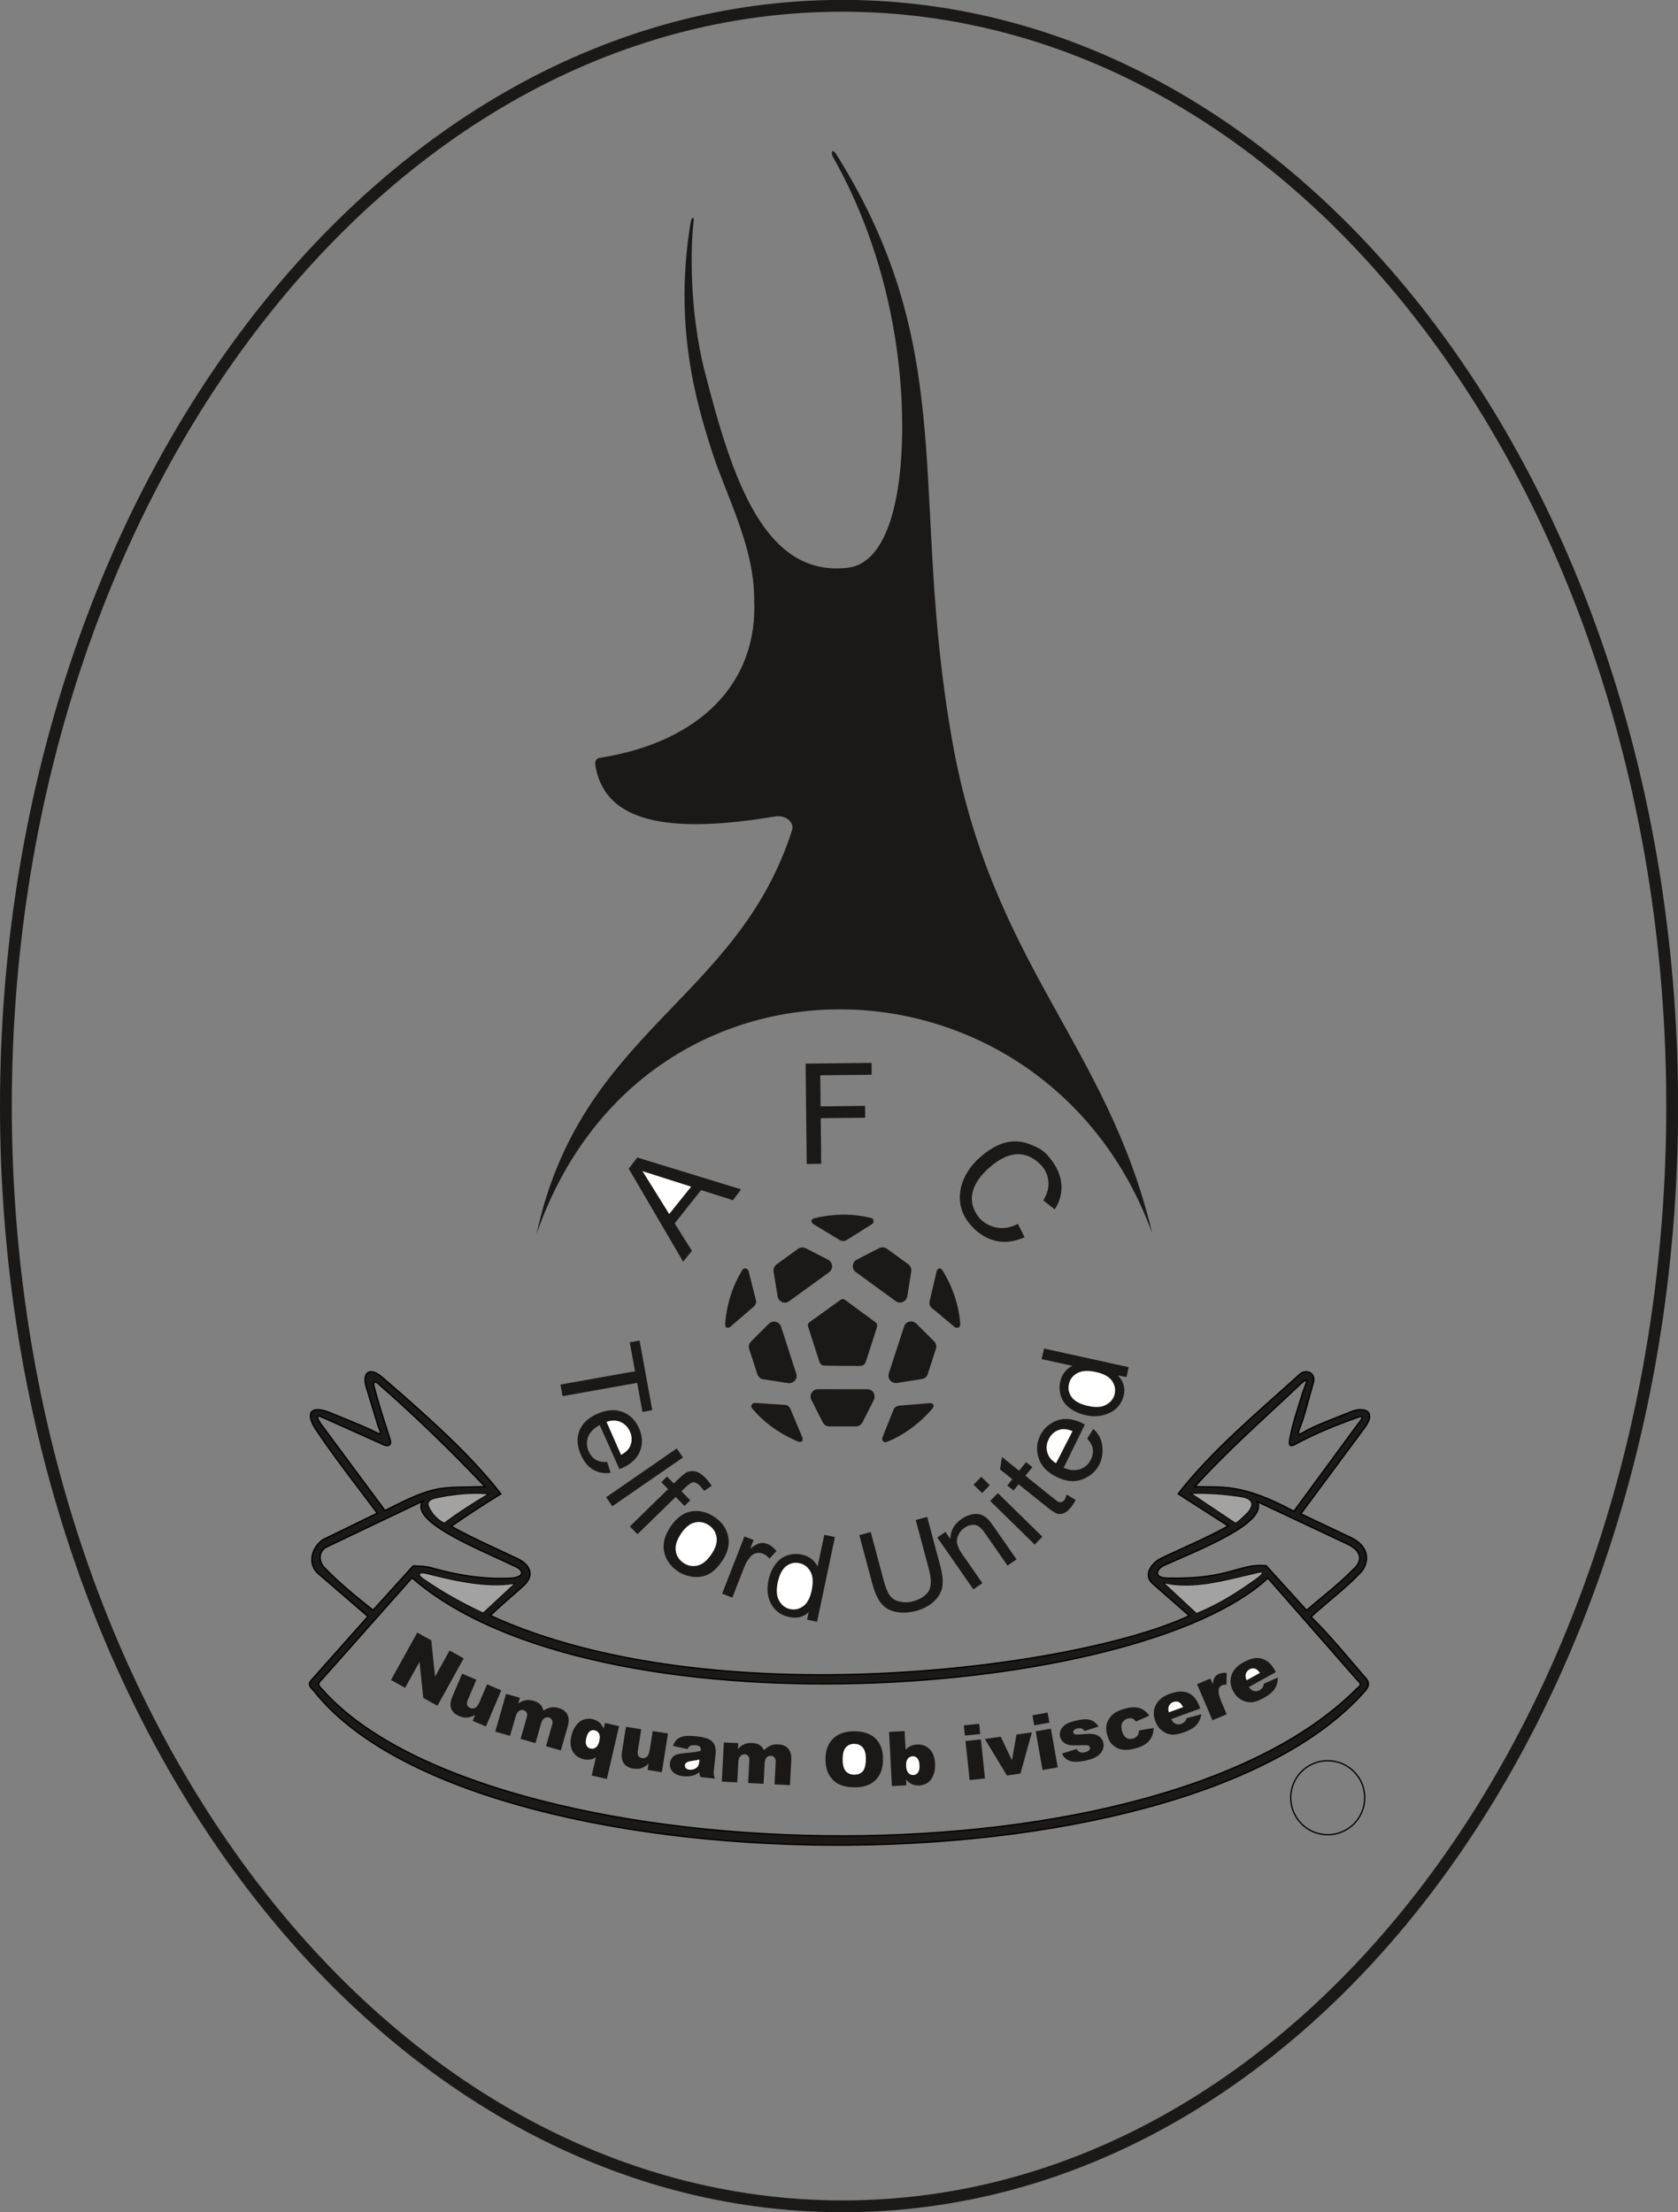 <?xml version="1.0" encoding="UTF-8"?>
<svg xmlns="http://www.w3.org/2000/svg" xmlns:xlink="http://www.w3.org/1999/xlink" width="265.9pt" height="350.5pt" viewBox="0 0 265.9 350.5" version="1.1">
<rect x="0" y="0" width="265.9" height="350.5" fill="#808080" stroke="none"/>
<defs>
<clipPath id="clip1">
  <path d="M 0 0 L 265.898 0 L 265.898 350.5 L 0 350.5 Z M 0 0 "/>
</clipPath>
</defs>
<g id="surface1">
<g clip-path="url(#clip1)" clip-rule="nonzero">
<path style=" stroke:none;fill-rule:evenodd;fill:rgb(10.594%,9.813%,9.424%);fill-opacity:1;" d="M 133.457 1.855 C 97.164 1.855 64.297 21.227 40.492 52.539 C 16.629 83.93 1.871 127.316 1.871 175.242 C 1.871 223.16 16.648 266.535 40.523 297.922 C 64.352 329.246 97.246 348.621 133.543 348.621 C 169.754 348.621 202.289 329.332 225.812 298.133 C 249.492 266.727 264.043 223.266 264.043 175.242 C 264.043 127.227 249.477 83.77 225.781 52.363 C 202.234 21.152 169.672 1.855 133.457 1.855 Z M 39.012 51.414 C 63.164 19.641 96.555 -0.016 133.457 -0.016 C 170.293 -0.016 203.379 19.566 227.273 51.238 C 251.203 82.953 265.914 126.812 265.914 175.242 C 265.914 223.68 251.219 267.539 227.305 299.258 C 203.434 330.914 170.371 350.492 133.543 350.492 C 96.633 350.492 63.219 330.832 39.039 299.047 C 14.922 267.348 0 223.574 0 175.242 C 0 126.906 14.906 83.121 39.012 51.414 Z M 39.012 51.414 "/>
</g>
<path style="fill:none;stroke-width:2;stroke-linecap:butt;stroke-linejoin:miter;stroke:rgb(0%,0%,0%);stroke-opacity:1;stroke-miterlimit:4;" d="M 2104.805 598.164 C 2072.422 597.695 2045.781 623.555 2045.312 655.938 C 2044.844 688.359 2070.703 714.961 2103.086 715.43 C 2135.508 715.898 2162.148 690.039 2162.617 657.656 C 2163.086 625.273 2137.188 598.633 2104.805 598.164 Z M 2104.805 598.164 " transform="matrix(0.1,0,0,-0.1,0,350.5)"/>
<path style=" stroke:none;fill-rule:evenodd;fill:rgb(10.594%,9.813%,9.424%);fill-opacity:1;" d="M 109.434 35.273 C 109.621 34.223 110.078 34.242 109.898 35.316 C 109.531 37.926 109.016 48.59 111.73 59.09 C 115.961 75.473 121.059 91.844 134.703 89.898 C 140.188 88.906 142.852 80.234 142.961 68.297 C 143.082 55.711 140.293 39.504 131.977 24.844 C 131.645 24.285 131.801 23.262 132.613 24.59 C 152.234 55.992 144 78.508 150.898 117.398 C 157.195 152.898 175.469 165.477 182.578 195.395 C 165.809 149.371 101.957 146.781 85.016 195.523 C 92.016 163.195 116.836 158.664 125.523 131.492 C 125.863 130.398 124.656 129.035 122.727 129.367 C 103.504 132.605 95.605 129.16 94.332 121.203 C 94.262 120.746 94.359 120.164 95.055 120.062 C 110.781 117.605 120.223 108.273 119.5 94.816 C 119.5 86.59 115.078 78.488 112.887 71.734 C 110.164 63.34 106.781 51.305 109.434 35.273 Z M 109.434 35.273 "/>
<path style=" stroke:none;fill-rule:evenodd;fill:rgb(10.594%,9.813%,9.424%);fill-opacity:1;" d="M 133.867 205.914 L 136.344 207.742 L 138.75 209.504 C 138.969 209.672 139.051 210.004 138.957 210.289 L 138.062 213.09 L 137.168 215.836 C 137.027 216.164 136.754 216.414 136.242 216.414 L 133.523 216.402 L 130.711 216.363 C 130.219 216.402 129.918 216.039 129.809 215.652 L 128.973 213.047 L 128.059 210.188 C 127.977 209.938 128.016 209.688 128.285 209.477 L 130.734 207.711 L 133.27 205.887 C 133.414 205.789 133.711 205.797 133.867 205.914 Z M 133.867 205.914 "/>
<path style="fill-rule:evenodd;fill:rgb(10.594%,9.813%,9.424%);fill-opacity:1;stroke-width:2.16;stroke-linecap:butt;stroke-linejoin:miter;stroke:rgb(10.594%,9.813%,9.424%);stroke-opacity:1;stroke-miterlimit:4;" d="M 1365.742 1251.953 L 1383.633 1287.383 C 1386.992 1293.594 1383.164 1302.891 1374.375 1302.891 L 1296.133 1302.969 C 1288.477 1302.969 1283.008 1294.805 1286.875 1287.227 L 1304.688 1252.148 C 1306.836 1248.125 1310.195 1246.211 1314.219 1246.133 L 1356.289 1246.133 C 1360.078 1246.133 1364.141 1248.516 1365.742 1251.953 Z M 1365.742 1251.953 " transform="matrix(0.1,0,0,-0.1,0,350.5)"/>
<path style="fill-rule:evenodd;fill:rgb(10.594%,9.813%,9.424%);fill-opacity:1;stroke-width:2.16;stroke-linecap:butt;stroke-linejoin:miter;stroke:rgb(10.594%,9.813%,9.424%);stroke-opacity:1;stroke-miterlimit:4;" d="M 1209.648 1320.859 L 1248.828 1314.766 C 1255.781 1313.477 1263.477 1320.039 1260.742 1328.359 L 1236.641 1402.773 C 1234.297 1410.078 1224.844 1412.734 1218.789 1406.719 L 1190.938 1378.945 C 1187.812 1375.664 1186.992 1371.875 1188.203 1368.008 L 1201.172 1328.047 C 1202.344 1324.414 1205.859 1321.289 1209.648 1320.859 Z M 1209.648 1320.859 " transform="matrix(0.1,0,0,-0.1,0,350.5)"/>
<path style="fill-rule:evenodd;fill:rgb(10.594%,9.813%,9.424%);fill-opacity:1;stroke-width:2.16;stroke-linecap:butt;stroke-linejoin:miter;stroke:rgb(10.594%,9.813%,9.424%);stroke-opacity:1;stroke-miterlimit:4;" d="M 1226.914 1490.586 L 1233.242 1451.406 C 1234.18 1444.414 1242.773 1439.141 1249.883 1444.297 L 1313.203 1490.234 C 1319.375 1494.727 1318.984 1504.531 1311.406 1508.398 L 1276.406 1526.328 C 1272.305 1528.281 1268.477 1527.891 1265.156 1525.547 L 1231.133 1500.859 C 1228.047 1498.594 1226.172 1494.297 1226.914 1490.586 Z M 1226.914 1490.586 " transform="matrix(0.1,0,0,-0.1,0,350.5)"/>
<path style="fill-rule:evenodd;fill:rgb(10.594%,9.813%,9.424%);fill-opacity:1;stroke-width:2.16;stroke-linecap:butt;stroke-linejoin:miter;stroke:rgb(10.594%,9.813%,9.424%);stroke-opacity:1;stroke-miterlimit:4;" d="M 1393.672 1526.602 L 1358.398 1508.477 C 1351.992 1505.391 1349.648 1495.625 1356.758 1490.469 L 1420 1444.414 C 1426.172 1439.922 1435.391 1443.359 1436.719 1451.758 L 1442.93 1490.586 C 1443.555 1495.078 1441.992 1498.594 1438.75 1501.016 L 1404.766 1525.742 C 1401.641 1528.008 1396.992 1528.438 1393.672 1526.602 Z M 1393.672 1526.602 " transform="matrix(0.1,0,0,-0.1,0,350.5)"/>
<path style="fill-rule:evenodd;fill:rgb(10.594%,9.813%,9.424%);fill-opacity:1;stroke-width:2.16;stroke-linecap:butt;stroke-linejoin:miter;stroke:rgb(10.594%,9.813%,9.424%);stroke-opacity:1;stroke-miterlimit:4;" d="M 1479.453 1379.141 L 1451.328 1407.109 C 1446.445 1412.188 1436.406 1411.445 1433.672 1403.086 L 1409.453 1328.711 C 1407.07 1321.406 1413.164 1313.711 1421.562 1315.039 L 1460.43 1321.133 C 1464.922 1321.914 1467.773 1324.531 1469.102 1328.359 L 1482.07 1368.359 C 1483.281 1371.953 1482.227 1376.562 1479.453 1379.141 Z M 1479.453 1379.141 " transform="matrix(0.1,0,0,-0.1,0,350.5)"/>
<path style=" stroke:none;fill-rule:evenodd;fill:rgb(10.594%,9.813%,9.424%);fill-opacity:1;" d="M 129.07 192.996 C 128.406 193.172 128.48 193.703 128.957 193.98 L 130.262 194.77 C 131.219 195.348 132.172 195.93 133.129 196.508 C 133.41 196.645 133.816 196.688 134.102 196.508 L 138.125 193.98 C 138.566 193.715 138.492 193.121 138.125 192.996 C 135.062 192.188 131.789 192.34 129.07 192.996 Z M 129.07 192.996 "/>
<path style=" stroke:none;fill-rule:evenodd;fill:rgb(10.594%,9.813%,9.424%);fill-opacity:1;" d="M 114.902 209.742 C 114.863 210.426 115.395 210.516 115.801 210.148 L 116.957 209.152 C 117.801 208.422 118.648 207.691 119.496 206.965 C 119.715 206.738 119.879 206.363 119.797 206.039 L 118.637 201.43 C 118.52 200.93 117.93 200.816 117.699 201.121 C 115.988 203.789 115.117 206.949 114.902 209.742 Z M 114.902 209.742 "/>
<path style=" stroke:none;fill-rule:evenodd;fill:rgb(10.594%,9.813%,9.424%);fill-opacity:1;" d="M 126.449 228.387 C 127.09 228.637 127.34 228.16 127.113 227.656 L 126.523 226.254 C 126.094 225.223 125.66 224.191 125.227 223.16 C 125.078 222.883 124.773 222.609 124.438 222.59 L 119.699 222.27 C 119.188 222.227 118.898 222.746 119.121 223.062 C 121.125 225.516 123.859 227.32 126.449 228.387 Z M 126.449 228.387 "/>
<path style=" stroke:none;fill-rule:evenodd;fill:rgb(10.594%,9.813%,9.424%);fill-opacity:1;" d="M 147.75 223.164 C 148.184 222.637 147.809 222.246 147.262 222.309 L 145.742 222.438 C 144.629 222.531 143.516 222.621 142.402 222.715 C 142.094 222.77 141.738 222.977 141.613 223.289 L 139.848 227.699 C 139.645 228.164 140.055 228.609 140.422 228.492 C 143.375 227.348 145.938 225.301 147.75 223.164 Z M 147.75 223.164 "/>
<path style=" stroke:none;fill-rule:evenodd;fill:rgb(10.594%,9.813%,9.424%);fill-opacity:1;" d="M 149.371 201.297 C 149 200.719 148.516 200.953 148.402 201.496 L 148.055 202.98 C 147.797 204.066 147.543 205.156 147.285 206.242 C 147.242 206.555 147.328 206.953 147.586 207.164 L 151.234 210.215 C 151.621 210.551 152.164 210.297 152.168 209.91 C 151.992 206.746 150.84 203.68 149.371 201.297 Z M 149.371 201.297 "/>
<path style=" stroke:none;fill-rule:evenodd;fill:rgb(10.594%,9.813%,9.424%);fill-opacity:1;" d="M 161.293 193.91 L 162.363 196.016 C 160.734 196.754 159.164 196.938 157.664 196.566 C 156.164 196.188 154.836 195.309 153.672 193.914 C 150.762 190.449 152.195 185.949 155.449 183.219 C 157.855 181.199 160.406 180.078 163.484 181.406 C 164.793 181.969 165.305 182.203 166.289 183.379 C 167.406 184.711 168.035 186.09 168.176 187.52 C 168.316 188.945 167.977 190.309 167.148 191.609 L 165.32 190.191 C 165.949 189.137 166.219 188.152 166.133 187.223 C 166.047 186.297 165.707 185.316 164.879 184.496 C 162.266 181.914 159.516 182.684 157.016 184.781 C 154.605 186.805 152.84 189.648 154.93 192.621 C 155.672 193.672 156.719 194.219 157.812 194.469 C 158.906 194.715 160.066 194.527 161.293 193.91 Z M 161.293 193.91 "/>
<path style=" stroke:none;fill-rule:evenodd;fill:rgb(10.594%,9.813%,9.424%);fill-opacity:1;" d="M 127.832 184.41 L 127.66 168.512 L 138.109 168.398 L 138.129 170.273 L 129.98 170.363 L 130.035 175.285 L 137.082 175.211 L 137.102 177.086 L 130.055 177.16 L 130.133 184.383 Z M 127.832 184.41 "/>
<path style=" stroke:none;fill-rule:evenodd;fill:rgb(10.594%,9.813%,9.424%);fill-opacity:1;" d="M 108.25 199.891 L 99.629 185.16 L 100.988 183.387 L 117.438 188.438 L 116.141 190.156 L 111.098 188.551 L 106.91 193.828 L 109.645 198.18 Z M 108.25 199.891 "/>
<path style=" stroke:none;fill-rule:evenodd;fill:rgb(100%,100%,100%);fill-opacity:1;" d="M 106.043 192.344 L 109.52 188.008 L 101.812 185.551 Z M 106.043 192.344 "/>
<path style=" stroke:none;fill-rule:evenodd;fill:rgb(10.594%,9.813%,9.424%);fill-opacity:1;" d="M 178.504 218.18 L 177.141 217.91 C 177.938 218.754 178.363 219.789 178.082 221.023 C 177.902 221.82 177.527 222.508 176.961 223.078 C 176.398 223.652 175.531 224.039 174.699 224.242 C 173.875 224.438 172.977 224.43 172.008 224.203 C 171.066 223.996 170.25 223.633 169.555 223.129 C 168.863 222.621 168.387 221.988 168.129 221.23 C 167.871 220.473 167.832 219.68 168.02 218.859 C 168.156 218.258 168.398 217.746 168.746 217.328 C 169.094 216.914 169.492 216.605 169.945 216.395 L 165.059 215.336 L 165.441 213.652 L 178.859 216.609 Z M 178.504 218.18 "/>
<path style=" stroke:none;fill-rule:evenodd;fill:rgb(100%,100%,100%);fill-opacity:1;" d="M 172.402 222.746 C 173.617 223.023 174.582 222.961 175.301 222.555 C 176.023 222.152 176.469 221.586 176.637 220.848 C 176.801 220.109 176.656 219.414 176.203 218.766 C 175.75 218.121 174.934 217.664 173.758 217.395 C 172.465 217.102 171.457 217.152 170.73 217.539 C 170.004 217.93 169.559 218.512 169.383 219.285 C 169.211 220.035 169.359 220.734 169.828 221.367 C 170.293 222.004 171.152 222.465 172.402 222.746 Z M 172.402 222.746 "/>
<path style=" stroke:none;fill-rule:evenodd;fill:rgb(10.594%,9.813%,9.424%);fill-opacity:1;" d="M 172.273 227.914 L 173.254 226.398 C 174.02 227.09 174.48 227.902 174.633 228.828 C 174.789 229.758 174.754 230.91 174.227 231.977 C 173.566 233.32 172.5 234.039 171.328 234.445 C 170.16 234.852 168.867 234.703 167.453 234.012 C 165.988 233.289 165.047 232.336 164.633 231.141 C 164.215 229.945 164.199 228.715 164.824 227.445 C 165.43 226.215 166.438 225.406 167.609 225.016 C 168.785 224.621 170.094 224.781 171.527 225.484 C 171.617 225.527 171.746 225.598 171.918 225.688 L 168.547 232.547 C 169.531 232.961 170.402 233.035 171.16 232.77 C 171.922 232.504 172.492 231.988 172.871 231.223 C 173.148 230.648 173.246 230.094 173.16 229.547 C 173.078 229.004 172.781 228.461 172.273 227.914 Z M 172.273 227.914 "/>
<path style=" stroke:none;fill-rule:evenodd;fill:rgb(100%,100%,100%);fill-opacity:1;" d="M 167.344 231.828 L 169.957 226.738 C 169.199 226.434 168.551 226.352 168.027 226.484 C 167.215 226.691 166.602 227.184 166.203 227.969 C 165.836 228.676 165.754 229.391 165.957 230.105 C 166.156 230.816 166.621 231.391 167.344 231.828 Z M 167.344 231.828 "/>
<path style=" stroke:none;fill-rule:evenodd;fill:rgb(10.594%,9.813%,9.424%);fill-opacity:1;" d="M 169.027 236.789 L 170.461 237.645 C 170.23 238.078 169.992 238.453 169.754 238.758 C 169.359 239.246 168.977 239.574 168.613 239.727 C 168.25 239.879 167.902 239.91 167.574 239.828 C 167.25 239.746 166.695 239.402 165.93 238.785 L 161.41 235.164 L 160.613 236.156 L 159.617 235.359 L 160.414 234.363 L 158.465 232.801 L 158.781 230.836 L 161.496 233.016 L 162.59 231.652 L 163.586 232.449 L 162.492 233.812 L 167.082 237.492 C 167.449 237.785 167.703 237.953 167.844 237.988 C 167.984 238.023 168.133 238.012 168.281 237.953 C 168.426 237.898 168.582 237.766 168.742 237.566 C 168.863 237.414 168.863 237.062 169.027 236.789 Z M 169.027 236.789 "/>
<path style=" stroke:none;fill-rule:evenodd;fill:rgb(10.594%,9.813%,9.424%);fill-opacity:1;" d="M 163.961 244.711 L 156.91 237.805 L 158.125 236.559 L 165.176 243.465 Z M 163.961 244.711 "/>
<path style=" stroke:none;fill-rule:evenodd;fill:rgb(10.594%,9.813%,9.424%);fill-opacity:1;" d="M 155.625 236.547 L 154.273 235.223 L 155.492 233.98 L 156.844 235.301 Z M 155.625 236.547 "/>
<path style=" stroke:none;fill-rule:evenodd;fill:rgb(10.594%,9.813%,9.424%);fill-opacity:1;" d="M 154.242 251.809 L 148.527 243.59 L 149.812 242.699 L 150.598 243.828 C 150.609 242.523 151.199 241.465 152.363 240.656 C 152.871 240.305 153.398 240.062 153.941 239.941 C 154.488 239.82 154.965 239.828 155.371 239.953 C 155.773 240.09 156.16 240.32 156.508 240.645 C 156.734 240.855 157.066 241.281 157.496 241.902 L 161.082 247.055 L 159.652 248.047 L 156.105 242.945 C 155.727 242.398 155.383 242.02 155.082 241.828 C 154.785 241.633 154.434 241.551 154.043 241.586 C 153.645 241.621 153.258 241.77 152.875 242.035 C 152.27 242.453 151.871 243.004 151.684 243.676 C 151.492 244.344 151.758 245.191 152.465 246.211 L 155.668 250.82 Z M 154.242 251.809 "/>
<path style=" stroke:none;fill-rule:evenodd;fill:rgb(10.594%,9.813%,9.424%);fill-opacity:1;" d="M 145.109 240.82 L 146.922 240.328 L 148.98 248.031 C 149.328 249.328 149.445 250.402 149.34 251.246 C 149.234 252.098 148.836 252.867 148.156 253.562 C 147.473 254.258 146.473 254.879 145.156 255.23 C 143.875 255.57 142.77 255.547 141.848 255.352 C 140.922 255.152 140.176 254.703 139.617 254.008 C 139.059 253.309 138.594 252.277 138.23 250.91 L 136.168 243.211 L 137.977 242.727 L 140.035 250.414 C 140.336 251.535 140.668 252.336 141.027 252.809 C 141.391 253.277 141.883 253.59 142.492 253.734 C 143.109 253.879 143.809 253.938 144.586 253.73 C 145.914 253.379 146.785 252.742 147.199 252.02 C 147.609 251.297 147.602 250.129 147.168 248.508 Z M 145.109 240.82 "/>
<path style=" stroke:none;fill-rule:evenodd;fill:rgb(10.594%,9.813%,9.424%);fill-opacity:1;" d="M 127.895 256.613 L 128.148 255.414 C 127.312 256.223 126.281 256.449 125.047 256.188 C 124.246 256.02 123.555 255.699 122.973 255.141 C 122.391 254.582 121.992 253.895 121.781 253.066 C 121.57 252.242 121.57 251.344 121.773 250.371 C 121.977 249.43 122.324 248.605 122.82 247.906 C 123.316 247.203 123.941 246.719 124.695 246.453 C 125.449 246.18 126.242 246.133 127.066 246.305 C 127.668 246.434 128.184 246.672 128.602 247.012 C 129.023 247.352 129.344 247.746 129.555 248.195 L 130.621 243.16 L 132.309 243.52 L 129.473 256.945 Z M 127.895 256.613 "/>
<path style=" stroke:none;fill-rule:evenodd;fill:rgb(100%,100%,100%);fill-opacity:1;" d="M 123.238 250.73 C 122.98 251.949 123.059 252.914 123.477 253.629 C 123.891 254.344 124.465 254.777 125.203 254.934 C 125.945 255.094 126.637 254.938 127.277 254.473 C 127.918 254.012 128.363 253.188 128.613 252.008 C 128.887 250.711 128.824 249.703 128.422 248.984 C 128.023 248.266 127.438 247.824 126.66 247.66 C 125.906 247.496 125.211 247.66 124.582 248.133 C 123.953 248.609 123.504 249.477 123.238 250.73 Z M 123.238 250.73 "/>
<path style=" stroke:none;fill-rule:evenodd;fill:rgb(10.594%,9.813%,9.424%);fill-opacity:1;" d="M 114.43 252.492 L 117.965 243.426 L 119.422 243.992 L 118.887 245.359 C 119.508 244.867 120.016 244.578 120.414 244.496 C 120.805 244.414 121.191 244.449 121.57 244.594 C 122.117 244.809 122.605 245.188 123.043 245.738 L 121.93 246.941 C 121.621 246.562 121.27 246.301 120.875 246.145 C 120.52 246.008 120.16 245.984 119.801 246.074 C 119.441 246.164 119.129 246.367 118.871 246.68 C 118.48 247.148 118.156 247.711 117.906 248.359 L 116.047 253.121 Z M 114.43 252.492 "/>
<path style="fill-rule:evenodd;fill:rgb(10.594%,9.813%,9.424%);fill-opacity:1;stroke-width:2.16;stroke-linecap:butt;stroke-linejoin:miter;stroke:rgb(10.594%,9.813%,9.424%);stroke-opacity:1;stroke-miterlimit:4;" d="M 1063.281 1085.469 C 1073.281 1100.352 1085.039 1108.477 1098.633 1109.766 C 1109.922 1110.859 1120.859 1107.852 1131.406 1100.781 C 1143.125 1092.969 1150.273 1082.969 1152.812 1070.664 C 1155.43 1058.438 1152.422 1045.938 1143.867 1033.164 C 1136.914 1022.773 1129.805 1015.742 1122.539 1011.992 C 1115.273 1008.242 1107.422 1006.836 1098.945 1007.773 C 1090.43 1008.672 1082.227 1011.367 1074.766 1016.367 C 1062.891 1024.336 1055.938 1034.648 1053.398 1046.836 C 1050.898 1058.984 1054.18 1071.836 1063.281 1085.469 Z M 1063.281 1085.469 " transform="matrix(0.1,0,0,-0.1,0,350.5)"/>
<path style="fill-rule:evenodd;fill:rgb(100%,100%,100%);fill-opacity:1;stroke-width:2.16;stroke-linecap:butt;stroke-linejoin:miter;stroke:rgb(10.594%,9.813%,9.424%);stroke-opacity:1;stroke-miterlimit:4;" d="M 1078.125 1075.508 C 1071.211 1065.195 1068.438 1055.898 1069.766 1047.578 C 1071.094 1039.219 1075.352 1032.656 1082.578 1027.852 C 1089.727 1023.047 1097.422 1021.641 1105.625 1023.594 C 1113.828 1025.586 1121.484 1031.836 1128.555 1042.422 C 1135.234 1052.383 1137.891 1061.523 1136.523 1069.844 C 1135.156 1078.164 1130.938 1084.727 1123.828 1089.492 C 1116.641 1094.297 1108.906 1095.742 1100.742 1093.867 C 1092.578 1091.953 1085 1085.859 1078.125 1075.508 Z M 1078.125 1075.508 " transform="matrix(0.1,0,0,-0.1,0,350.5)"/>
<path style=" stroke:none;fill-rule:evenodd;fill:rgb(10.594%,9.813%,9.424%);fill-opacity:1;" d="M 99.809 241.84 L 105.863 235.926 L 104.793 234.828 L 105.703 233.938 L 106.773 235.035 L 107.512 234.316 C 107.98 233.859 108.574 233.359 108.883 233.23 C 109.305 233.051 109.758 233.02 110.242 233.137 C 110.727 233.254 111.234 233.586 111.766 234.129 C 112.105 234.477 112.445 234.898 112.777 235.402 L 111.57 236.219 C 111.367 235.914 111.148 235.648 110.922 235.414 C 110.555 235.039 110.219 234.852 109.914 234.844 C 109.609 234.836 109.043 235.238 108.625 235.648 L 107.984 236.273 L 109.379 237.699 L 108.465 238.594 L 107.07 237.164 L 101.016 243.074 Z M 99.809 241.84 "/>
<path style=" stroke:none;fill-rule:evenodd;fill:rgb(10.594%,9.813%,9.424%);fill-opacity:1;" d="M 96.043 237.215 L 107.242 229.48 L 108.227 230.91 L 97.027 238.645 Z M 96.043 237.215 "/>
<path style=" stroke:none;fill-rule:evenodd;fill:rgb(10.594%,9.813%,9.424%);fill-opacity:1;" d="M 96.211 231.621 L 96.754 233.344 C 95.73 233.492 94.812 233.328 94.004 232.852 C 93.191 232.379 92.539 231.594 92.055 230.508 C 91.445 229.141 91.355 227.871 91.793 226.719 C 92.23 225.562 93.172 224.66 94.609 224.016 C 96.098 223.352 97.434 223.238 98.617 223.684 C 99.801 224.121 100.684 224.992 101.262 226.285 C 101.82 227.535 101.875 228.738 101.426 229.891 C 100.977 231.039 100.02 231.949 98.562 232.602 C 98.469 232.641 98.336 232.699 98.156 232.77 L 95.035 225.789 C 94.086 226.285 93.473 226.91 93.191 227.664 C 92.91 228.414 92.941 229.184 93.289 229.965 C 93.551 230.547 93.918 230.977 94.391 231.262 C 94.863 231.539 95.469 231.664 96.211 231.621 Z M 96.211 231.621 "/>
<path style=" stroke:none;fill-rule:evenodd;fill:rgb(100%,100%,100%);fill-opacity:1;" d="M 96.109 225.277 L 98.418 230.512 C 99.133 230.113 99.602 229.664 99.828 229.172 C 100.18 228.41 100.184 227.621 99.828 226.82 C 99.508 226.094 99.004 225.578 98.324 225.285 C 97.645 224.992 96.902 224.988 96.109 225.277 Z M 96.109 225.277 "/>
<path style=" stroke:none;fill-rule:evenodd;fill:rgb(10.594%,9.813%,9.424%);fill-opacity:1;" d="M 88.805 219.359 L 100.629 217.254 L 99.789 212.664 L 101.344 212.383 L 103.359 223.414 L 101.805 223.699 L 100.965 219.094 L 89.141 221.199 Z M 88.805 219.359 "/>
<path style=" stroke:none;fill-rule:evenodd;fill:rgb(10.594%,9.813%,9.424%);fill-opacity:1;" d="M 202.176 264.914 L 197.891 267.285 C 198.117 267.602 198.348 267.793 198.586 267.883 C 198.922 268.004 199.258 267.969 199.59 267.785 C 199.797 267.668 199.973 267.508 200.102 267.297 C 200.184 267.168 200.242 266.988 200.285 266.746 L 202.496 265.773 C 202.477 266.496 202.305 267.105 201.984 267.598 C 201.66 268.086 201.074 268.566 200.223 269.035 C 199.484 269.445 198.848 269.664 198.309 269.699 C 197.773 269.73 197.242 269.602 196.719 269.312 C 196.195 269.023 195.77 268.582 195.438 267.984 C 194.965 267.133 194.863 266.289 195.129 265.457 C 195.398 264.621 196.023 263.93 197.004 263.383 C 197.801 262.941 198.5 262.711 199.09 262.691 C 199.684 262.664 200.227 262.816 200.715 263.129 C 201.203 263.441 201.648 263.957 202.043 264.672 Z M 202.176 264.914 "/>
<path style=" stroke:none;fill-rule:evenodd;fill:rgb(100%,100%,100%);fill-opacity:1;" d="M 199.652 265.043 C 199.383 264.664 199.113 264.438 198.84 264.363 C 198.559 264.289 198.273 264.332 197.98 264.496 C 197.641 264.684 197.445 264.969 197.387 265.344 C 197.348 265.578 197.398 265.867 197.547 266.211 Z M 199.652 265.043 "/>
<path style=" stroke:none;fill-rule:evenodd;fill:rgb(10.594%,9.813%,9.424%);fill-opacity:1;" d="M 189.691 266.828 L 191.797 265.934 L 192.195 266.871 C 192.227 266.379 192.316 266.012 192.469 265.766 C 192.617 265.523 192.852 265.332 193.168 265.195 C 193.5 265.055 193.906 265.004 194.383 265.039 L 194.352 266.898 C 194.043 266.902 193.809 266.938 193.652 267.004 C 193.359 267.129 193.184 267.344 193.121 267.648 C 193.031 268.082 193.18 268.758 193.566 269.672 L 194.383 271.594 L 192.125 272.555 Z M 189.691 266.828 "/>
<path style=" stroke:none;fill-rule:evenodd;fill:rgb(10.594%,9.813%,9.424%);fill-opacity:1;" d="M 190.195 270.691 L 185.594 272.367 C 185.766 272.711 185.965 272.941 186.184 273.062 C 186.5 273.234 186.836 273.254 187.191 273.121 C 187.418 273.039 187.613 272.91 187.773 272.727 C 187.875 272.609 187.965 272.441 188.039 272.211 L 190.379 271.59 C 190.246 272.305 189.98 272.879 189.586 273.312 C 189.191 273.742 188.535 274.121 187.621 274.461 C 186.828 274.746 186.164 274.867 185.629 274.812 C 185.094 274.762 184.59 274.547 184.121 274.184 C 183.648 273.816 183.293 273.312 183.062 272.668 C 182.727 271.758 182.758 270.906 183.152 270.121 C 183.547 269.34 184.273 268.758 185.328 268.371 C 186.184 268.059 186.91 267.941 187.496 268.016 C 188.086 268.086 188.598 268.316 189.031 268.703 C 189.465 269.09 189.824 269.664 190.102 270.438 Z M 190.195 270.691 "/>
<path style=" stroke:none;fill-rule:evenodd;fill:rgb(100%,100%,100%);fill-opacity:1;" d="M 187.473 270.469 C 187.266 270.047 187.035 269.785 186.773 269.664 C 186.512 269.547 186.223 269.547 185.906 269.664 C 185.543 269.793 185.305 270.043 185.188 270.406 C 185.113 270.633 185.117 270.93 185.211 271.289 Z M 187.473 270.469 "/>
<path style=" stroke:none;fill-rule:evenodd;fill:rgb(10.594%,9.813%,9.424%);fill-opacity:1;" d="M 180.492 274.16 L 182.797 273.77 C 182.805 274.258 182.715 274.711 182.531 275.121 C 182.344 275.535 182.059 275.895 181.676 276.207 C 181.293 276.512 180.762 276.766 180.09 276.957 C 179.441 277.145 178.883 277.238 178.418 277.246 C 177.949 277.246 177.523 277.164 177.133 276.992 C 176.746 276.816 176.414 276.578 176.137 276.27 C 175.855 275.965 175.633 275.516 175.461 274.922 C 175.285 274.312 175.246 273.77 175.344 273.293 C 175.414 272.949 175.555 272.621 175.758 272.305 C 175.965 271.988 176.191 271.727 176.449 271.527 C 176.852 271.215 177.414 270.953 178.129 270.746 C 179.129 270.461 179.941 270.414 180.566 270.617 C 181.191 270.812 181.707 271.219 182.109 271.832 L 179.984 272.754 C 179.84 272.516 179.66 272.359 179.441 272.285 C 179.219 272.207 178.957 272.211 178.648 272.297 C 178.262 272.414 177.984 272.641 177.82 272.98 C 177.66 273.32 177.656 273.766 177.816 274.316 C 177.957 274.809 178.184 275.148 178.496 275.336 C 178.805 275.523 179.148 275.562 179.516 275.457 C 179.824 275.371 180.059 275.219 180.227 275.004 C 180.391 274.789 180.48 274.508 180.492 274.16 Z M 180.492 274.16 "/>
<path style=" stroke:none;fill-rule:evenodd;fill:rgb(10.594%,9.813%,9.424%);fill-opacity:1;" d="M 168.277 277.824 L 170.602 277.102 C 170.762 277.355 170.938 277.523 171.141 277.605 C 171.34 277.688 171.59 277.695 171.883 277.633 C 172.203 277.562 172.438 277.445 172.586 277.273 C 172.699 277.145 172.742 277.008 172.711 276.859 C 172.676 276.688 172.559 276.578 172.359 276.523 C 172.215 276.488 171.855 276.48 171.281 276.504 C 170.422 276.535 169.816 276.531 169.469 276.477 C 169.117 276.422 168.805 276.277 168.523 276.039 C 168.238 275.797 168.059 275.496 167.98 275.133 C 167.895 274.73 167.941 274.359 168.121 274.02 C 168.297 273.672 168.578 273.391 168.965 273.156 C 169.355 272.922 169.902 272.734 170.605 272.582 C 171.352 272.422 171.91 272.367 172.289 272.398 C 172.668 272.438 173 272.543 173.285 272.727 C 173.57 272.91 173.832 273.184 174.078 273.543 L 171.855 274.246 C 171.754 274.066 171.629 273.941 171.469 273.879 C 171.258 273.793 171.016 273.785 170.75 273.84 C 170.48 273.898 170.293 273.988 170.191 274.105 C 170.086 274.227 170.051 274.355 170.078 274.488 C 170.109 274.637 170.211 274.73 170.387 274.773 C 170.559 274.82 170.914 274.816 171.453 274.766 C 172.266 274.684 172.879 274.68 173.301 274.754 C 173.723 274.828 174.066 274.988 174.332 275.234 C 174.602 275.48 174.77 275.777 174.844 276.129 C 174.918 276.48 174.883 276.844 174.738 277.223 C 174.59 277.602 174.305 277.938 173.879 278.234 C 173.453 278.531 172.836 278.766 172.031 278.938 C 170.891 279.18 170.047 279.191 169.496 278.977 C 168.945 278.762 168.539 278.379 168.277 277.824 Z M 168.277 277.824 "/>
<path style=" stroke:none;fill-rule:evenodd;fill:rgb(10.594%,9.813%,9.424%);fill-opacity:1;" d="M 164.121 274.305 L 166.527 273.879 L 167.609 280.008 L 165.203 280.434 Z M 164.121 274.305 "/>
<path style=" stroke:none;fill-rule:evenodd;fill:rgb(10.594%,9.813%,9.424%);fill-opacity:1;" d="M 163.602 271.754 L 166.008 271.332 L 166.289 272.93 L 163.883 273.355 Z M 163.602 271.754 "/>
<path style=" stroke:none;fill-rule:evenodd;fill:rgb(10.594%,9.813%,9.424%);fill-opacity:1;" d="M 156.062 275.512 L 158.582 275.156 L 160.355 278.887 L 161.074 274.805 L 163.516 274.465 L 161.703 280.996 L 159.559 281.305 Z M 156.062 275.512 "/>
<path style=" stroke:none;fill-rule:evenodd;fill:rgb(10.594%,9.813%,9.424%);fill-opacity:1;" d="M 153 275.836 L 155.43 275.578 L 156.082 281.766 L 153.648 282.023 Z M 153 275.836 "/>
<path style=" stroke:none;fill-rule:evenodd;fill:rgb(10.594%,9.813%,9.424%);fill-opacity:1;" d="M 152.73 273.363 L 155.164 273.105 L 155.332 274.723 L 152.902 274.977 Z M 152.73 273.363 "/>
<path style=" stroke:none;fill-rule:evenodd;fill:rgb(10.594%,9.813%,9.424%);fill-opacity:1;" d="M 140.883 274.395 L 143.348 274.266 L 143.504 277.234 C 143.734 276.973 144 276.773 144.305 276.629 C 144.605 276.492 144.945 276.41 145.324 276.391 C 146.098 276.348 146.754 276.59 147.289 277.105 C 147.824 277.621 148.121 278.391 148.172 279.406 C 148.207 280.086 148.125 280.691 147.918 281.219 C 147.715 281.746 147.414 282.152 147.02 282.43 C 146.621 282.707 146.176 282.855 145.672 282.883 C 145.246 282.906 144.852 282.836 144.484 282.672 C 144.211 282.547 143.906 282.297 143.566 281.934 L 143.617 282.852 L 141.332 282.973 Z M 140.883 274.395 "/>
<path style=" stroke:none;fill-rule:evenodd;fill:rgb(100%,100%,100%);fill-opacity:1;" d="M 143.582 279.766 C 143.613 280.293 143.734 280.68 143.949 280.91 C 144.172 281.137 144.438 281.242 144.754 281.227 C 145.043 281.211 145.281 281.082 145.469 280.836 C 145.652 280.59 145.734 280.188 145.703 279.629 C 145.68 279.137 145.562 278.781 145.355 278.562 C 145.148 278.344 144.91 278.238 144.633 278.254 C 144.301 278.27 144.039 278.406 143.84 278.656 C 143.645 278.906 143.559 279.277 143.582 279.766 Z M 143.582 279.766 "/>
<path style=" stroke:none;fill-rule:evenodd;fill:rgb(10.594%,9.813%,9.424%);fill-opacity:1;" d="M 130.809 278.738 C 130.809 277.336 131.207 276.242 132.008 275.465 C 132.809 274.684 133.922 274.289 135.352 274.289 C 136.816 274.289 137.945 274.672 138.738 275.445 C 139.527 276.211 139.926 277.285 139.926 278.664 C 139.926 279.668 139.754 280.496 139.406 281.137 C 139.059 281.781 138.559 282.281 137.906 282.637 C 137.25 282.996 136.438 283.172 135.461 283.172 C 134.469 283.172 133.648 283.02 132.996 282.711 C 132.348 282.402 131.82 281.914 131.414 281.246 C 131.012 280.578 130.809 279.742 130.809 278.738 Z M 130.809 278.738 "/>
<path style=" stroke:none;fill-rule:evenodd;fill:rgb(100%,100%,100%);fill-opacity:1;" d="M 133.527 278.738 C 133.527 279.605 133.691 280.227 134.02 280.609 C 134.352 280.984 134.801 281.172 135.367 281.172 C 135.953 281.172 136.406 280.988 136.727 280.621 C 137.043 280.246 137.207 279.582 137.207 278.621 C 137.207 277.812 137.039 277.223 136.703 276.848 C 136.371 276.477 135.918 276.289 135.344 276.289 C 134.797 276.289 134.355 276.477 134.023 276.859 C 133.691 277.234 133.527 277.863 133.527 278.738 Z M 133.527 278.738 "/>
<path style=" stroke:none;fill-rule:evenodd;fill:rgb(10.594%,9.813%,9.424%);fill-opacity:1;" d="M 114.707 276.059 L 116.984 276.172 L 116.934 277.082 C 117.285 276.723 117.629 276.469 117.969 276.328 C 118.312 276.184 118.719 276.121 119.191 276.148 C 119.699 276.172 120.094 276.285 120.383 276.477 C 120.668 276.664 120.895 276.941 121.066 277.297 C 121.469 276.914 121.836 276.656 122.16 276.527 C 122.48 276.395 122.875 276.344 123.34 276.367 C 124.023 276.402 124.547 276.629 124.906 277.043 C 125.273 277.461 125.43 278.09 125.387 278.934 L 125.18 282.836 L 122.734 282.707 L 122.922 279.164 C 122.938 278.887 122.891 278.672 122.785 278.535 C 122.633 278.312 122.434 278.191 122.191 278.18 C 121.906 278.164 121.668 278.254 121.48 278.445 C 121.293 278.641 121.191 278.961 121.168 279.41 L 121 282.617 L 118.551 282.488 L 118.73 279.066 C 118.746 278.789 118.738 278.609 118.715 278.508 C 118.668 278.348 118.586 278.219 118.461 278.117 C 118.34 278.012 118.191 277.957 118.02 277.949 C 117.738 277.934 117.504 278.027 117.316 278.223 C 117.125 278.418 117.016 278.754 116.992 279.227 L 116.824 282.398 L 114.379 282.27 Z M 114.707 276.059 "/>
<path style=" stroke:none;fill-rule:evenodd;fill:rgb(10.594%,9.813%,9.424%);fill-opacity:1;" d="M 108.941 277.109 L 106.645 276.621 C 106.773 276.238 106.934 275.941 107.121 275.73 C 107.312 275.523 107.566 275.352 107.898 275.215 C 108.133 275.117 108.449 275.055 108.848 275.031 C 109.242 275.008 109.668 275.016 110.121 275.066 C 110.848 275.141 111.434 275.242 111.863 275.367 C 112.297 275.496 112.648 275.699 112.914 275.984 C 113.105 276.18 113.242 276.445 113.328 276.777 C 113.414 277.113 113.441 277.418 113.41 277.715 L 113.121 280.449 C 113.09 280.738 113.09 280.969 113.109 281.137 C 113.129 281.309 113.188 281.527 113.289 281.793 L 111.008 281.559 C 110.934 281.387 110.887 281.262 110.867 281.172 C 110.848 281.09 110.836 280.953 110.824 280.773 C 110.477 281.039 110.137 281.219 109.809 281.312 C 109.363 281.438 108.852 281.473 108.285 281.41 C 107.527 281.332 106.973 281.102 106.613 280.719 C 106.258 280.336 106.109 279.895 106.16 279.395 C 106.211 278.918 106.391 278.547 106.707 278.277 C 107.023 278.004 107.566 277.832 108.34 277.766 C 109.273 277.684 109.875 277.621 110.156 277.578 C 110.43 277.531 110.727 277.469 111.043 277.383 C 111.074 277.09 111.031 276.883 110.922 276.754 C 110.812 276.621 110.602 276.539 110.289 276.508 C 109.891 276.469 109.59 276.496 109.375 276.602 C 109.211 276.684 109.066 276.852 108.941 277.109 Z M 108.941 277.109 "/>
<path style=" stroke:none;fill-rule:evenodd;fill:rgb(100%,100%,100%);fill-opacity:1;" d="M 110.836 278.77 C 110.492 278.852 110.133 278.914 109.762 278.969 C 109.254 279.043 108.93 279.141 108.785 279.246 C 108.633 279.363 108.551 279.504 108.535 279.664 C 108.516 279.852 108.566 280.012 108.688 280.145 C 108.809 280.273 109 280.355 109.258 280.383 C 109.527 280.41 109.785 280.371 110.031 280.27 C 110.277 280.164 110.461 280.027 110.578 279.855 C 110.695 279.68 110.766 279.445 110.797 279.148 Z M 110.836 278.77 "/>
<path style=" stroke:none;fill-rule:evenodd;fill:rgb(10.594%,9.813%,9.424%);fill-opacity:1;" d="M 104.875 280.785 L 102.621 280.422 L 102.777 279.43 C 102.375 279.789 101.992 280.027 101.621 280.145 C 101.254 280.262 100.82 280.285 100.32 280.203 C 99.656 280.102 99.168 279.824 98.852 279.371 C 98.535 278.93 98.441 278.297 98.57 277.496 L 99.188 273.586 L 101.613 273.969 L 101.078 277.348 C 101.016 277.734 101.047 278.02 101.168 278.203 C 101.289 278.391 101.48 278.504 101.746 278.543 C 102.035 278.59 102.285 278.52 102.504 278.332 C 102.723 278.145 102.875 277.773 102.965 277.215 L 103.434 274.258 L 105.848 274.641 Z M 104.875 280.785 "/>
<path style=" stroke:none;fill-rule:evenodd;fill:rgb(10.594%,9.813%,9.424%);fill-opacity:1;" d="M 96.164 281.859 L 93.762 281.305 L 94.43 278.41 C 94.141 278.594 93.832 278.715 93.5 278.766 C 93.168 278.816 92.82 278.797 92.449 278.715 C 91.695 278.539 91.129 278.129 90.754 277.484 C 90.383 276.84 90.312 276.023 90.539 275.031 C 90.691 274.371 90.941 273.812 91.285 273.359 C 91.625 272.906 92.027 272.598 92.488 272.441 C 92.945 272.285 93.418 272.262 93.902 272.371 C 94.32 272.473 94.684 272.648 94.992 272.91 C 95.219 273.102 95.441 273.418 95.664 273.871 L 95.871 272.977 L 98.098 273.488 Z M 96.164 281.859 "/>
<path style=" stroke:none;fill-rule:evenodd;fill:rgb(100%,100%,100%);fill-opacity:1;" d="M 94.965 275.863 C 95.086 275.344 95.074 274.941 94.926 274.664 C 94.781 274.387 94.555 274.211 94.242 274.141 C 93.961 274.074 93.695 274.133 93.445 274.32 C 93.203 274.504 93.016 274.867 92.891 275.41 C 92.781 275.891 92.793 276.266 92.93 276.531 C 93.066 276.797 93.273 276.965 93.547 277.027 C 93.867 277.102 94.156 277.043 94.414 276.859 C 94.672 276.672 94.855 276.344 94.965 275.863 Z M 94.965 275.863 "/>
<path style=" stroke:none;fill-rule:evenodd;fill:rgb(10.594%,9.813%,9.424%);fill-opacity:1;" d="M 80.191 268.367 L 82.383 268.996 L 82.133 269.871 C 82.555 269.598 82.945 269.43 83.309 269.367 C 83.676 269.305 84.086 269.34 84.539 269.469 C 85.027 269.609 85.391 269.805 85.625 270.055 C 85.863 270.305 86.023 270.621 86.109 271.012 C 86.59 270.727 87.004 270.555 87.348 270.504 C 87.691 270.449 88.086 270.484 88.531 270.613 C 89.191 270.797 89.648 271.141 89.91 271.629 C 90.168 272.113 90.184 272.762 89.949 273.574 L 88.871 277.332 L 86.52 276.656 L 87.496 273.246 C 87.574 272.98 87.578 272.762 87.508 272.602 C 87.41 272.348 87.242 272.188 87.008 272.121 C 86.73 272.039 86.477 272.078 86.254 272.223 C 86.027 272.367 85.855 272.66 85.73 273.09 L 84.848 276.172 L 82.492 275.496 L 83.438 272.207 C 83.512 271.941 83.547 271.762 83.543 271.66 C 83.535 271.496 83.484 271.348 83.387 271.223 C 83.289 271.094 83.16 271.008 82.996 270.957 C 82.723 270.883 82.477 270.914 82.246 271.066 C 82.016 271.215 81.836 271.52 81.703 271.973 L 80.828 275.023 L 78.477 274.352 Z M 80.191 268.367 "/>
<path style=" stroke:none;fill-rule:evenodd;fill:rgb(10.594%,9.813%,9.424%);fill-opacity:1;" d="M 77 273.531 L 74.898 272.641 L 75.293 271.711 C 74.82 271.961 74.387 272.098 74 272.121 C 73.613 272.152 73.188 272.066 72.723 271.867 C 72.105 271.605 71.695 271.219 71.496 270.711 C 71.301 270.199 71.363 269.566 71.68 268.816 L 73.227 265.168 L 75.488 266.129 L 74.148 269.281 C 73.996 269.641 73.957 269.918 74.027 270.133 C 74.102 270.34 74.262 270.496 74.508 270.602 C 74.777 270.719 75.039 270.707 75.297 270.582 C 75.555 270.453 75.793 270.121 76.012 269.605 L 77.184 266.852 L 79.434 267.805 Z M 77 273.531 "/>
<path style=" stroke:none;fill-rule:evenodd;fill:rgb(10.594%,9.813%,9.424%);fill-opacity:1;" d="M 66.121 258.66 L 68.344 259.891 L 68.938 265.652 L 71.238 261.496 L 73.48 262.742 L 69.316 270.254 L 67.074 269.012 L 66.477 263.289 L 64.191 267.414 L 61.957 266.168 Z M 66.121 258.66 "/>
<path style="fill-rule:evenodd;fill:rgb(10.594%,9.813%,9.424%);fill-opacity:1;stroke-width:2.16;stroke-linecap:butt;stroke-linejoin:miter;stroke:rgb(0%,0%,0%);stroke-opacity:1;stroke-miterlimit:4;" d="M 2009.141 1004.805 L 2151.406 842.539 C 2156.016 838.164 2158.32 835.82 2150 829.57 C 1822.148 499.609 767.852 538.867 511.68 827.188 C 502.656 836.484 502.773 836.836 511.68 846.094 L 652.891 1005.234 C 945.117 750.938 1804.141 813.711 2009.141 1004.805 Z M 1988.086 1002.227 C 1959.102 981.68 1930.781 963.633 1896.055 949.453 C 1878.828 965.43 1862.266 980.859 1845.664 996.289 C 1892.539 986.406 1938.867 1000.469 1984.453 1010.742 C 2000.234 1014.844 2007.383 1016.289 1988.086 1002.227 Z M 1827.266 995.469 L 1884.648 945.117 C 1709.18 862.266 1129.414 784.219 777.109 945.312 C 793.086 961.406 809.727 974.766 826.289 989.727 C 850.469 1009.336 838.281 1026.602 820.781 1035.195 C 785.352 1051.953 748.711 1068.086 714.922 1086.797 C 740.82 1104.805 766.758 1121.602 793.633 1138.203 C 743.75 1202.305 674.922 1262.852 606.523 1322.188 C 583.789 1341.719 574.219 1328.008 580.273 1307.969 L 599.258 1245.703 C 605.508 1230.859 605.195 1230.508 588.359 1239.336 C 565.742 1249.688 543.125 1258.359 520.508 1267.812 C 491.367 1278.359 484.57 1265.664 499.766 1241.445 C 530.391 1195.586 564.258 1152.656 598.008 1107.617 L 512.461 1065.977 C 495.82 1055.625 484.648 1027.891 505.703 1010.742 L 583.125 943.945 L 494.102 843.789 C 488.672 838.359 488.945 834.141 496.836 826.758 C 745.938 508.359 1870.859 492.031 2163.047 825.938 C 2167.188 830.859 2171.797 837.578 2164.727 845.469 C 2135.625 879.102 2109.102 912.07 2077.5 943.398 C 2102.891 966.875 2131.406 987.812 2154.57 1012.227 C 2164.57 1020.938 2177.578 1050.039 2141.875 1068.359 L 2061.211 1106.562 L 2164.297 1245.703 C 2180.547 1270.078 2160.781 1276.172 2141.25 1268.438 C 2117.148 1258.555 2090.312 1249.102 2070.312 1238.477 C 2056.602 1230.352 2054.414 1229.609 2060.977 1246.133 C 2067.539 1262.695 2075.508 1296.094 2080.859 1313.281 C 2086.25 1330.469 2068.945 1336.484 2059.688 1327.695 C 1992.266 1266.523 1921.68 1208.125 1866.953 1138.359 L 1946.25 1087.344 C 1912.227 1068.164 1876.172 1053.516 1840.352 1036.289 C 1823.281 1027.734 1811.289 1008.633 1827.266 995.469 Z M 772.07 1137.578 C 748.711 1123.633 725.977 1109.258 703.906 1092.539 C 696.562 1096.289 692.188 1100.469 686.953 1106.328 C 675.234 1122.734 675.781 1128.086 694.375 1131.836 C 720.273 1136.953 745.977 1139.922 772.07 1137.578 Z M 818.242 1022.422 C 826.836 1018.359 833.984 1008.242 812.93 1004.805 C 770.547 1002.109 727.695 1008.594 686.914 1020.078 C 676.484 1023.359 665.547 1023.867 654.688 1023.984 L 591.211 953.828 C 563.594 975.898 536.758 997.578 513.359 1021.992 C 504.336 1032.539 504.844 1047.891 518.008 1054.297 L 670.039 1126.758 C 647.305 1094.102 763.125 1049.141 818.242 1022.422 Z M 2143.125 1017.109 C 2120.195 993.828 2094.688 974.805 2070.469 953.633 L 2006.367 1024.336 C 1965.234 1028.789 1949.141 1002.539 1851.172 1004.609 C 1828.008 1004.492 1830.352 1018.711 1846.094 1025.625 C 1903.359 1050.977 2009.258 1092.891 1992.383 1125.898 L 2135.938 1058.359 C 2155.469 1048.867 2162.383 1033.789 2143.125 1017.109 Z M 674.688 1011.602 C 710.117 1002.734 767.539 987.852 814.219 995.469 L 765.508 950.195 C 732.734 965.664 703.008 982.07 674.688 1001.602 C 661.25 1009.844 663.555 1013.984 674.688 1011.602 Z M 768.711 1149.609 C 696.68 1147.266 693.047 1154.453 610.117 1111.641 L 508.086 1249.336 C 499.805 1262.617 500.781 1264.297 516.016 1257.266 L 603.516 1218.086 C 611.914 1213.047 622.188 1212.266 617.891 1225.312 C 608.867 1253.125 599.648 1281.328 592.422 1309.336 C 591.211 1314.648 594.062 1318.594 600.469 1311.797 C 659.531 1260.273 714.727 1206.211 768.711 1149.609 Z M 2050.391 1110.586 C 1965.234 1156.328 1934.961 1147.773 1893.281 1149.688 C 1942.617 1204.297 2000.508 1255.352 2055.273 1307.109 C 2074.883 1326.094 2072.266 1319.023 2065.117 1300.938 C 2057.617 1276.172 2049.375 1253.789 2044.023 1225.742 C 2042.578 1216.562 2041.68 1209.961 2056.641 1219.062 C 2085.977 1234.453 2115.625 1246.602 2146.094 1257.539 C 2160.703 1263.242 2162.891 1261.953 2150.859 1247.422 Z M 1957.852 1092.422 L 1889.492 1138.203 C 1914.414 1138.984 1938.398 1137.148 1962.969 1133.555 C 1987.07 1130.781 1985.625 1120.156 1977.578 1109.961 C 1971.445 1104.062 1965.703 1097.422 1957.852 1092.422 Z M 1957.852 1092.422 " transform="matrix(0.1,0,0,-0.1,0,350.5)"/>
<path style=" stroke:none;fill-rule:evenodd;fill:rgb(63.477%,63.477%,63.477%);fill-opacity:1;" d="M 70.391 241.246 C 72.598 239.574 74.871 238.137 77.207 236.742 C 74.598 236.508 72.027 236.805 69.438 237.316 C 67.578 237.691 67.523 238.227 68.695 239.867 C 69.219 240.453 69.656 240.871 70.391 241.246 Z M 70.391 241.246 "/>
<path style=" stroke:none;fill-rule:evenodd;fill:rgb(63.477%,63.477%,63.477%);fill-opacity:1;" d="M 81.422 250.953 C 76.754 251.715 71.012 250.227 67.469 249.34 C 66.355 249.102 66.125 249.516 67.469 250.34 C 70.301 252.293 73.273 253.934 76.551 255.48 Z M 81.422 250.953 "/>
<path style=" stroke:none;fill-rule:evenodd;fill:rgb(63.477%,63.477%,63.477%);fill-opacity:1;" d="M 184.566 250.871 C 186.227 252.414 187.883 253.957 189.605 255.555 C 193.078 254.137 195.91 252.332 198.809 250.277 C 200.738 248.871 200.023 249.016 198.445 249.426 C 193.887 250.453 189.254 251.859 184.566 250.871 Z M 184.566 250.871 "/>
<path style=" stroke:none;fill-rule:evenodd;fill:rgb(63.477%,63.477%,63.477%);fill-opacity:1;" d="M 188.949 236.68 L 195.785 241.258 C 196.57 240.758 197.145 240.094 197.758 239.504 C 198.562 238.484 198.707 237.422 196.297 237.145 C 193.84 236.785 191.441 236.602 188.949 236.68 Z M 188.949 236.68 "/>
</g>
</svg>
